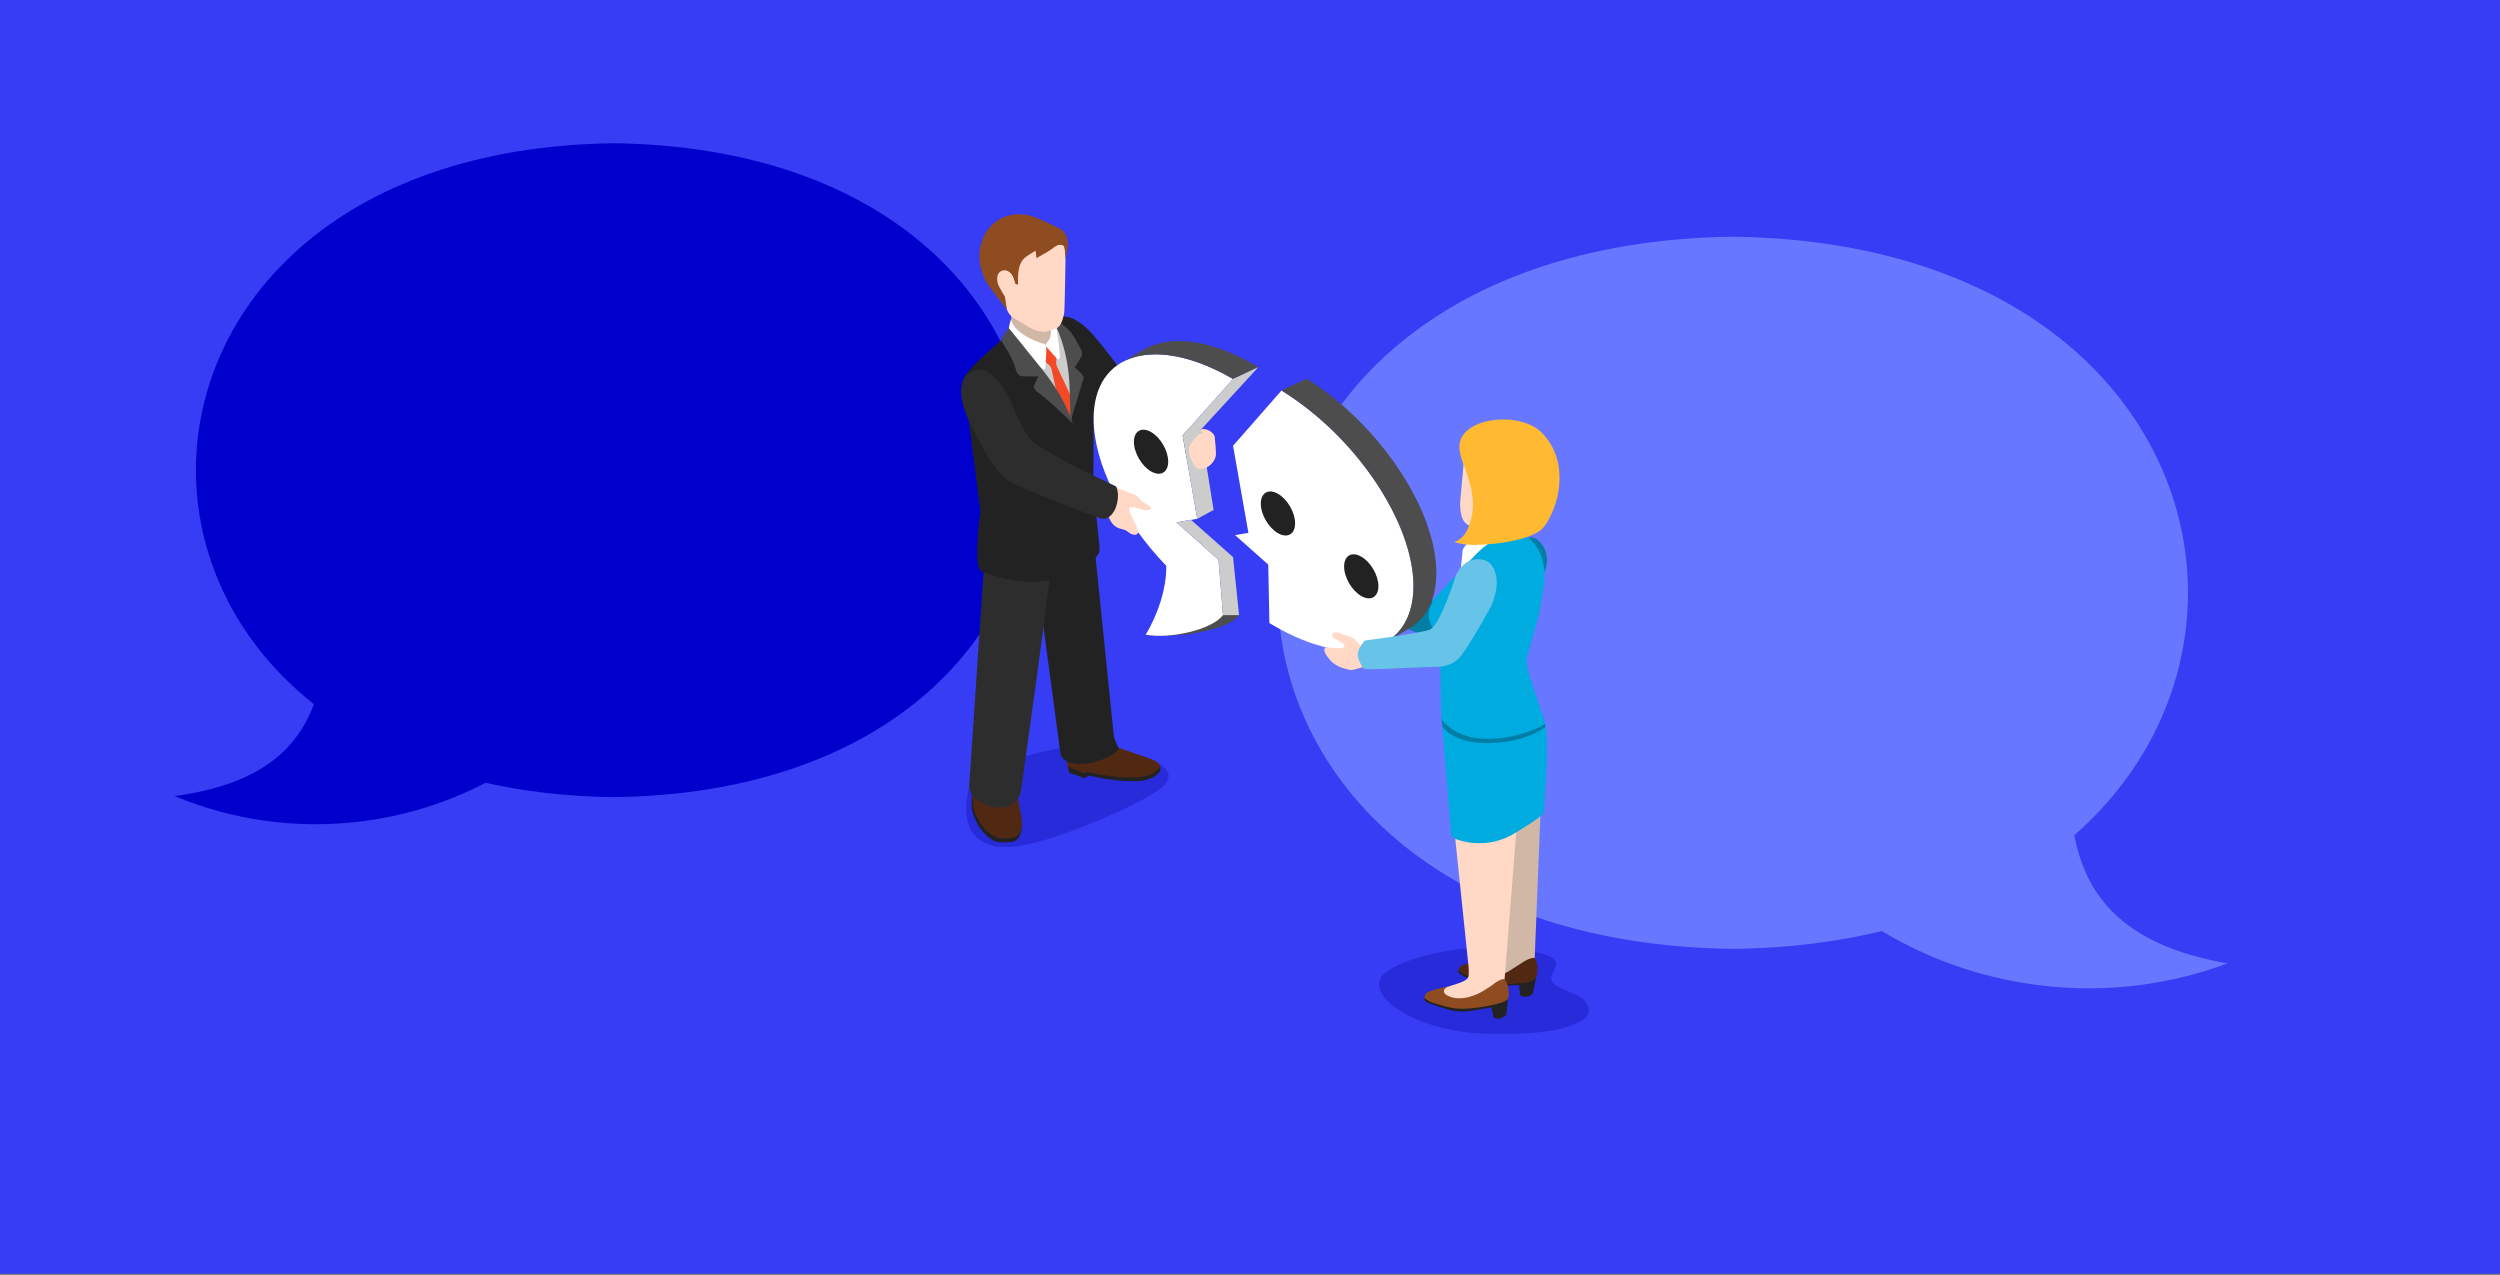 <?xml version="1.0" encoding="utf-8"?>
<!-- Generator: Adobe Illustrator 25.2.1, SVG Export Plug-In . SVG Version: 6.00 Build 0)  -->
<svg version="1.1" id="Calque_2" xmlns="http://www.w3.org/2000/svg" xmlns:xlink="http://www.w3.org/1999/xlink" x="0px" y="0px"
	 viewBox="0 0 5000 2550.6" style="enable-background:new 0 0 5000 2550.6;" xml:space="preserve">
<rect x="0" y="0" width="5000" height="2550.6" fill="#808080" stroke="none"/>
<style type="text/css">
	.st0{fill:#373CF5;}
	.st1{fill:#0000CC;}
	.st2{fill:#6877FF;}
	.st3{fill:#4D4D4D;}
	.st4{fill:#007EA5;}
	.st5{opacity:0.29;}
	.st6{fill:#000099;}
	.st7{fill:#222222;}
	.st8{fill:#512913;}
	.st9{fill:#2D2D2D;}
	.st10{fill:#CCCCCC;}
	.st11{fill:#D1B7A6;}
	.st12{fill:#FFE8D9;}
	.st13{fill:#F44927;}
	.st14{fill:#FFFFFF;}
	.st15{fill:#FFD9C6;}
	.st16{fill:#8E4C20;}
	.st17{fill:#E8C5AC;}
	.st18{fill:#00ABE0;}
	.st19{fill:#FFBA31;}
	.st20{fill:#67C4E8;}
</style>
<g>
	<rect class="st0" width="5000" height="2547.5"/>
</g>
<g id="gabarit">
	<g>
		<path class="st1" d="M1227.4,1594.3c-1114.1-14.7-1114-1293.2,0-1307.8C2341.5,301.2,2341.3,1579.8,1227.4,1594.3z"/>
		<path class="st1" d="M605.6,819.2c49.7,400.7,142.9,719.4-256.4,772.9c114,47.5,241.6,67,372.9,50.7
			c403.1-50,689.4-417.3,639.5-820.4"/>
	</g>
	<g>
		<path class="st2" d="M3465.9,1897.8c1213.5-16,1213.3-1408.6,0-1424.4C2252.4,489.3,2252.6,1881.9,3465.9,1897.8z"/>
		<path class="st2" d="M4209.2,1074.6c-71.2,434-186.3,776.8,245.9,852.2c-126.1,46.8-265.8,62.5-408.1,39.2
			c-436.6-71.7-732.5-483.7-660.8-920.4"/>
	</g>
</g>
<g>
	<g>
		<g>
			<g>
				<path class="st3" d="M2435,1178.1l43.2,52c-22.8,32.7-138,48.4-187.2,39.1C2398.5,1234.5,2435,1178.1,2435,1178.1z"/>
			</g>
		</g>
		<g>
			<g>
				<path class="st4" d="M2799.8,1177.8l-7.9,71c0,0,159.6,67.2,185,45.2c25-21.7,88.7-107.9,88.7-107.9
					c32.6-42.9,37.4-78.4,13.3-103.1c-28.9-29.6-56.4,31.4-56.4,31.4l-91.1,112.9L2799.8,1177.8z"/>
			</g>
		</g>
		<g>
			<g class="st5">
				<g>
					<path class="st6" d="M2304.1,1523.8c-67.8-9.2-132.1-38.9-198.8-24.6c-68.8,14.7-157.1,41.3-167.1,75.9
						c-13.9,48.3-13.7,142.4,117.3,113.8c82.3-18,236-85,270.2-115.8C2353.7,1547.9,2324.5,1526.5,2304.1,1523.8z"/>
				</g>
			</g>
			<g>
				<g>
					<path class="st7" d="M2382.4,918.8c-30.3,8-108.4-20.1-125.8-31.2c-45.1-28.9-113.4-108.3-113.4-108.3s-65.7-51.3-73.2-95.6
						c-4.3-25.3,48-92.9,116.7-13.4c54.3,62.8,76.6,109.2,105.2,129.6c63.7,45.4,106.8,64.8,106.8,64.8S2442.5,903,2382.4,918.8z"/>
				</g>
			</g>
			<g>
				<g>
					<g>
						<path class="st8" d="M2210,1472.1l9.5,17.7c0,0,79.1,26.5,84,28.8c5.6,2.5,17.8,6.8,16.8,16.9c-0.2,2.4-0.1,4-1.6,6.2
							c-5.2,7.9-16.2,11.6-26.5,13.7c-22.4,4.6-70.1-0.7-70.1-0.7c-13.9-1.2-37.1-7.2-39.7-9.1c0,0-12-3-14,1.1
							c-0.7,1.5,0.8,8.3,1,9.6l-30-10.9c-1.5-0.7-4.8-14.7-5.7-21l-0.9-41.4L2210,1472.1z"/>
					</g>
				</g>
				<g>
					<g>
						<g>
							<path class="st7" d="M2304.7,1547.8c-5.8,3-14,4.7-22.2,5.9c-32.8,4.7-82.9-4.7-82.9-4.7c-5-1-23.8-4.9-23.8-4.9
								s-7.6,0.8-7.3,2.6c0-0.9,0.1-0.1-0.3,0.1c-0.7,0.3,1.3,9.6,1.3,9.6l7.7-5.2c0,0,23,4.2,27,5.4c0,0,48.3,9,81.3,4.6
								c10.4-1.4,27.9-8,33.8-17.7c1-1.7,2.2-5.9,0.8-8.7C2319.9,1535.1,2312.5,1543.7,2304.7,1547.8z"/>
						</g>
					</g>
					<g>
						<g>
							<path class="st7" d="M2168.4,1546.6l-32.8-13.2c0,0,3.1,12.2,3.5,12l29.9,10.9C2168.9,1555.4,2168.6,1549.3,2168.4,1546.6z"
								/>
						</g>
					</g>
				</g>
			</g>
			<g>
				<g>
					<path class="st7" d="M2181.8,1022.9l45.7,448c2.7,17.5,13.3,23.3,8.3,29.3c-18.5,22.7-101.9,45-114.7,8.1l-58.2-432.9
						L2181.8,1022.9z"/>
				</g>
			</g>
			<g>
				<g>
					<path class="st7" d="M1944.5,1560.8c0,0-1.4,46.3-1.4,47.4c-1.7,20.5,22.4,73.3,57.2,76.7c5.2,0.5,23.3-1.1,23.3-1.1
						s23.7-0.7,19-42.5c-1.8-16.2-18.7-81.7-18.7-81.7L1944.5,1560.8z"/>
				</g>
			</g>
			<g>
				<g>
					<path class="st8" d="M1941.1,1549.3c0,0,2.8,26.6,5.2,61.2c1.4,20.6,26.4,64.3,57,66.1c7.9,0.5,14.2-0.2,14.7-0.2
						c13.2-0.6,31.2-5.4,23.7-47.9c-2.7-15.2-13.7-73.7-14.6-73.7L1941.1,1549.3z"/>
				</g>
			</g>
			<g>
				<g>
					<path class="st9" d="M2111,1050.8c-6.1,90.3-69.2,531.1-69.2,531.1c-0.9,12.7-13.8,30.6-35.1,33c-26.3,2.9-44.8-10.3-44.8-10.3
						c-16.8-5.9-23.5-25.2-23.7-29.7l36.6-545.9L2111,1050.8z"/>
				</g>
			</g>
			<g>
				<g>
					<path class="st10" d="M1979.3,717.7c0,0,38.7-52.8,58.2-61.6c19.6-8.7,83.9-8.7,83.9-8.7s38.2,72.7,38.8,77.8
						c0.6,5.1-8.5,140-8.5,140l-108.2-50.3L1979.3,717.7z"/>
				</g>
			</g>
			<g>
				<g>
					<path class="st7" d="M2152.3,641.7c-14.1-12.4-44.3-9-58.2-6.8c17.7,11.2,42.3,49.7,49,105.8c3.5,29.3-0.1,100.2-1.2,98.6
						c-1-1.5-68.1-104.9-91.5-123.3c-29.7-23.4-34.9-45.1-34.3-45.2c4.5-4.4,7-6.8,8.4-8.1l-0.2,0.1c0,0-101.8,80.9-97.1,98.4
						l33.9,263.5c-0.9-3.5-15.6,109.9,1.7,118.1c0,0,59.9,24.4,112.9,20.5c94.1-6.8,118.7-52,118.7-52c3.7-4.7,5.7-7.8,4.5-18.1
						l-12.2-120.4l0.7-182.5C2185.3,712.9,2190.1,675,2152.3,641.7z"/>
				</g>
			</g>
			<g>
				<g>
					<path class="st11" d="M2104,679.9c-29,33.9-55.8,1.3-78.3-21.3l-11.3-87l80.1,16.6L2104,679.9z"/>
				</g>
			</g>
			<g>
				<g>
					<path class="st12" d="M2038.9,521.5c17.8-2.1,21.7,14.7,21.7,14.7l4.2,35.6c0,0,0.1,7.9-6.4,10c-9.8,3.3-15.3-5.1-20.9-14.2
						c-0.3-0.5-7.8-14.2-8.2-15C2022.9,541.1,2022.1,523.5,2038.9,521.5z"/>
				</g>
			</g>
			<g>
				<g>
					<path class="st13" d="M2113.7,732.7c-1.2-3-1.5-5.4-1.3-9.1l0.8-11.6l-18.8-22.6l-7.7,2.5l-1,28.2l11.7,9.2
						c2.8,2,5.8,7.6,6.1,10.9l17,78.3l21.2,21l6.7-33L2113.7,732.7z"/>
				</g>
			</g>
			<g>
				<g>
					<path class="st3" d="M2110,648.8l-5.4-12.3c0,0,22.3,9.6,38.3,29.6c5.5,6.9,19.4,33.1,19.4,33.1c3.5,7.3,2.2,12.6-1.7,17.9
						l-11.1,17.7l13.2,12.1c5.6,6.8,5.3,9.3,2.6,16.1l-24.7,80.8c0,0-0.1-52.3-2.1-82.3C2133.7,691,2110,648.8,2110,648.8z"/>
				</g>
			</g>
			<g>
				<g>
					<path class="st14" d="M2093.3,685.7c-4.1,4.1-0.1,8.6,2.7,11.7l17.4,19.3c5.5,5.7,6.9-1.6,6.3-8.2l-5.7-48
						c-6.3-29.7-15.8-24.8-15.8-24.8s-1.1,2.9,0.1,9C2100.4,654.9,2107.2,671.9,2093.3,685.7z"/>
				</g>
			</g>
			<g>
				<g>
					<path class="st14" d="M2023.2,637.3c0,0-1,5.4,3.2,12c16.9,26.7,60.8,38.2,60.8,38.2c5.2,1.3,5.3,3.8,5.4,12.4l-1.4,31.6
						c0.1,8.3-4.2,7.9-7.9,4.9c0,0-36-24.6-46.2-33.1c-24.1-19.9-24.5-18.5-19.4-47.6C2020.8,638.1,2023.2,637.3,2023.2,637.3z"/>
				</g>
			</g>
			<g>
				<g>
					<path class="st3" d="M2017.2,655.7l-10.6,16.2c0,0-3.2,5-3.7,6.7c-1.9,5.9,19.1,26.2,29.1,61.1c3,10.5,8.3,13.2,16.3,12.9
						l28.3,0.2l-6.9,15.4c-4.7,6,0.6,12.3,6,16.3c30,22.4,70,63,70,63s-12.8-47.3-58.7-105.3
						C2070.4,721.1,2017.2,655.7,2017.2,655.7z"/>
				</g>
			</g>
			<g>
				<g>
					<g>
						<path class="st15" d="M2062,469L2062,469l-65.7,7.8l12.6,118.7c1.8,8,2.4,15.4,4.5,22.1c2.3,7.4,6.6,14,16.6,19.9
							c0,0,15.9,9.8,30.4,18.1c10.9,6.2,25.3,9.5,32.7,7.3c5.2-1.5,17.6-5.2,17.6-5.2c9.9-3.6,14.1-14.9,17.4-29.5
							c1.5-6.5,3-114.8,3-114.8l-4.3-39.9L2062,469z"/>
					</g>
				</g>
				<g>
					<g>
						<path class="st16" d="M2117.4,456.2c19.6,8.2,19.5,32.4,18.3,39.5c-4,24.2-4.9,21.8-4.6,22.1c0.3,0.3-0.5-9.3-1.2-18.7
							c-1-14-15.4-9.7-21.1-5c-10.2,8.5-30.6,19-31.1,19.4c-7,5.2-4.2,1.6-5.4-3.8c-0.3-1.2-1.1-8.4-1.1-8.4
							c-0.9,0.8-17.7,10.7-21.8,14.3c-18.1,15.7-12.2,53.2-13.6,53.3c-5.7,0.3-5.4-2.2-7.7-7.7c0,0-3.6-26.7-24.3-13.9
							c-10.9,6.8,2.2,25.1,3.1,26.5l6.8,45c0.1,0.5-36.4-46.2-40.4-53.4c-39.6-70.7,7.2-152.3,85.8-134.3
							C2074.9,434.6,2117.4,456.2,2117.4,456.2z"/>
					</g>
				</g>
				<g>
					<g>
						<path class="st15" d="M2007.7,540.7c17-2,22.5,26.1,22.5,26.1l2.2,22.2c0,0,0,7.5-6.2,9.6c-9.4,3.1-14.8-2.4-20.2-11.2
							c-0.3-0.5-7.4-13.6-7.9-14.4C1992.1,562,1991.6,542.6,2007.7,540.7z"/>
					</g>
				</g>
			</g>
		</g>
		<g>
			<g>
				<g>
					<path class="st14" d="M2536.5,1129.2l-66.4-59l26.7-4.5l-30.7-174.2L2563,781c147.3,90.6,264.3,263.3,264,392
						c-0.4,132.2-124.7,167.7-277.7,79.3c-3.5-2-7-4.1-10.5-6.2L2536.5,1129.2z"/>
				</g>
			</g>
			<g>
				<g>
					<path class="st3" d="M2613.4,757.3c145.1,91.4,259.6,261.7,259.3,389c-0.2,53.5-20.6,91.2-55.1,111.2l-45.8,26.6
						c34.5-20,54.9-57.7,55.1-111.2c0.4-128.7-116.7-301.4-264-392c0,0,0,0,0,0L2613.4,757.3z"/>
				</g>
			</g>
		</g>
		<g>
			<g>
				<g>
					<path class="st14" d="M2332.5,1131.7c-86.7-90.5-145.5-203.8-145.2-295c0.4-131.5,123.4-167.4,275.1-80.9l3.7,2.1L2365.2,871
						l29.3,166.6l-41.8,7l84.3,75l8.9,110.6c-21.2,28.9-105.4,48.4-154.6,39.1C2316.3,1228.5,2333.5,1174.8,2332.5,1131.7z"/>
				</g>
			</g>
			<g>
				<g>
					<path class="st3" d="M2242.4,725.4c15.3-8.9,30.5-17.7,45.8-26.6c50.7-29.4,131.5-20.8,222.5,31.8c2,1.2,4.1,2.4,6.1,3.6
						l-50.6,23.8c-0.4-0.2-0.8-0.5-1.2-0.7C2373.9,704.6,2293.1,696,2242.4,725.4z"/>
				</g>
			</g>
		</g>
		<g>
			<g class="st5">
				<g>
					<path class="st6" d="M3151.7,1989.5c-63.7-24.9-51.6-29.8-40.5-56.1c13-30.9-78.3-35.5-146.5-37.4
						c-70.4-1.9-184.7,28-202.6,59.2c-24.9,43.6,77.9,109.1,211.9,112.2c84.2,2,146.5-3.1,187-24.9
						C3194.3,2024.6,3171,1997,3151.7,1989.5z"/>
				</g>
			</g>
			<g>
				<g>
					<g>
						<path class="st17" d="M2931.5,1962.6C2930.2,1961.9,2928.9,1963.3,2931.5,1962.6L2931.5,1962.6z"/>
					</g>
				</g>
				<g>
					<g>
						<path class="st11" d="M3082.1,1596.9c0.2-22,5-60.3,1.3-76.2l-151,0c0.5,5.3,0.8,7,0.8,7l64.3,365.3l0.6,0.9
							c0,0,2.6,23.6-24.9,41.7c-6.2,4.3-40.7,26.6-41.2,26.9c-0.2,0-0.3,0-0.5,0.1c0.7,0.4,1.5,1.5,1.5,4.1c0,8.9,91,1,91,1
							s22.2,1.7,32.9-6.2c9-6.8,11.4-7.9,11.4-16.3L3082.1,1596.9z"/>
					</g>
				</g>
			</g>
			<g>
				<g>
					<g>
						<path class="st7" d="M3038,1969.2l2.3,21.3c0,0,6,4.1,12.8,2.9c9.1-1.6,12.4-5.9,12.4-5.9l6.9-33.3c0,0-6.6,11.3-25,14.6
							C3041.6,1969.7,3038,1969.2,3038,1969.2z"/>
					</g>
				</g>
				<g>
					<g>
						<path class="st8" d="M3019.7,1941.1c-34.7,22.1-56.5,10.1-59.6,8.5c-12.5-6.8-7.4-14.7-0.6-19.5c2.8-2,6.9-3,6.9-3
							c0.4,0.1-33.2-2.8-42.7,3.7c-3.2,2.2-6.1,5.2-6.2,7.6c-0.3,5.1,3.3,8.8,3.3,8.8s20.1,8.2,34,15.2
							c23.5,12.1,80.7,4.8,102.2,5.7c7.3,0.3,17.4-11.1,18-25.1c0.7-19-5.6-27.2-5.6-27.2s-8.8-1.5-24.8,9.4
							C3040.7,1927.8,3026.9,1936.5,3019.7,1941.1z"/>
					</g>
				</g>
				<g>
					<g>
						<path class="st7" d="M3054.7,1964.8c-3.2,0.7-14.7,1.3-32.5,3c-32.4,3.2-46.7,1.4-66.6-6.8c-14.4-5.9-21.7-9.3-28.4-13.3
							c-3.4-2-10.6-6.1-9.7-9.2c-1.6,4.8,1.4,8.8,1.4,8.8s28.6,17.2,42.6,21.2c17.1,4.8,44.3,2.6,67.7,2c12.1-0.4,26.2-0.7,32.9-2
							c7.2-1.4,8.5-10.1,8.9-11.3C3071.2,1956.4,3064.9,1962.6,3054.7,1964.8z"/>
					</g>
				</g>
			</g>
			<g>
				<g>
					<path class="st15" d="M3069.7,1466.3l2.4-25l-182.7-4.1v22.4c0,0,0,10.2,0.6,18.6c1.1,13.3,1.6,17.1,1.6,17.1l45.7,440.1
						c0,0,0.5,11.6,0.1,15.4c-1,9.3-11.3,13.3-36.9,21.1c-7.7,2.4-26.5,8.7-26.9,8.8c-5.1,1.7-16.4,8.6-3.3,10.9
						c8.7,1.6,88.1,24.5,88.1,24.5s31.1-6.8,40.1-7.5c11.2-0.8,12.4-10.1,12.4-18.4l-3.2-13.8c3.1-35.4,32.3-409.9,33.8-423
						C3044.1,1531.1,3057.4,1509.1,3069.7,1466.3z"/>
				</g>
			</g>
			<g>
				<g>
					<path class="st18" d="M2883.6,1443.9c1.1,13.4,1.6,17.2,1.6,17.2l16.2,195.5c0,8,0.2,16.8,9.7,21.2c0,0,60.6,26.7,122.6-14
						c10.5-6.9,50-29.3,53.9-39.1c0.3-0.9,5.8-93.2,5.8-98.2c0.4-35.3,3.5-62.2-8.3-94.3l-202,0.4
						C2883.2,1436,2883.3,1440.1,2883.6,1443.9z"/>
				</g>
			</g>
			<g>
				<g>
					<path class="st4" d="M2884.7,1453c0,0,21.5,34.8,93.4,33.3c75.8-1.5,112.4-32.3,112.4-32.3c0-9.6-4.3-15.5-6.1-24.4l-201.3,3
						c0.1,3.4,0.2,7.5,0.5,11.3C2884.2,1450.6,2884.4,1450.4,2884.7,1453z"/>
				</g>
			</g>
			<g>
				<g>
					<path class="st18" d="M2964.8,1094.1l-96.7,103.5c0,0-9.7,18.9-10.3,26.5c-0.6,7.7-1.9,12.8,6,28.2
						c0.9,1.6,13.5,28.3,13.7,29.9c2.9,20.9,3.5,74.2,3.5,74.2s0.9,71.4,2.6,83.4c0,0,22.2,31.2,71.8,36.7
						c68.9,7.6,135.3-25.8,134.9-29.6l-30.4-91.7c-8.3-27.6-6.7-33.5-5.1-43l22.7-82.6c0,0,14.9-68.4,11.3-92
						c-9.7-61.5-47.2-68.4-49-73.1C3039.9,1064.5,2970.3,1086.4,2964.8,1094.1z"/>
				</g>
			</g>
			<g>
				<g>
					<path class="st14" d="M3025.5,1053c-8.6-12-23.1-9.4-36.8-3.4l-25.5,15.4c-5.5,5.7-33.5,20.8-37.8,35.4l-4.3,40.8
						c1-1,27.5-30.7,43.6-44.5c29.4-25.2,67.5-33,67.5-33C3034.2,1063.5,3025.5,1053,3025.5,1053z"/>
				</g>
			</g>
			<g>
				<g>
					<path class="st15" d="M3012,868.5l-80.4,11.6l-11.3,124c-0.5,40.6,12.4,44.7,24.6,50.2c18.5,8.3,38.4,3.9,73-15.4
						c30.5-17,33.8-34.8,35.7-38.5l50.5-90.4L3012,868.5z"/>
				</g>
			</g>
			<g>
				<g>
					<path class="st19" d="M2908.4,1084.1c0,0,16.6,6.1,43.3,5.7c46.7-0.8,117.7-11.5,136.5-36.5c29.8-39.5,53-128.8-4.2-187.4
						c-42.7-43.8-155.4-32.5-164.6,20.7c-4,22.9,12.7,49.4,21.2,83.4c8.3,33.1,5,53.9,2.5,64.7
						C2936.2,1064,2924.9,1078.9,2908.4,1084.1z"/>
				</g>
			</g>
			<g>
				<g>
					<g>
						<path class="st7" d="M2982.6,2014.6l4.7,20.7c0,0,6.7,3.4,13.5,1.4c9.1-2.7,12-7.5,12-7.5l3.3-33.9c0,0-10.7,18.2-27.4,18.7
							C2982.7,2014.3,2982.6,2014.6,2982.6,2014.6z"/>
					</g>
				</g>
				<g>
					<g>
						<path class="st16" d="M2958.4,1986.3c-35.4,16.8-55.1,8.4-58.5,7.1c-13.7-5.2-14.8-12.2-8.4-17.7c2.6-2.3,8.9-3.7,8.9-3.7
							c0.4,0-42.6,7.9-48.3,15.1c-2.4,3-3.1,5.8-3.1,8.3c0.2,5.1,4.5,8.3,4.5,8.3s21.5,5.6,36.5,11c25.6,9.1,89.8-1.6,112-3.3
							c7.5-0.6,16.7-13.1,15.6-27.2c-1.4-18.9-8.8-26.3-8.8-26.3s-9.2-0.4-24.4,12.3C2980.7,1973.2,2964.3,1983.6,2958.4,1986.3z"/>
					</g>
				</g>
				<g>
					<g>
						<path class="st7" d="M3002.9,2005.2c-3.2,1.1-16.2,5-34,7.9c-38.1,6.3-56.7,5.5-78.1-0.2c-15.5-4.1-23.4-6.6-30.7-9.7
							c-3.8-1.6-11.2-6.2-11.2-8c-0.2,6.7,2.5,8.5,2.5,8.5s19.4,8.4,46.2,15.9c31.8,8.8,62.5-1.9,81.5-4c13.6-1.5,19,0.6,25-2.9
							c8.2-4.7,10.7-13,11-14.2C3015.4,1997.8,3013.1,2001.8,3002.9,2005.2z"/>
					</g>
				</g>
			</g>
			<g>
				<g>
					<path class="st15" d="M2732.1,1333.8c-7.9-1.1-26.3,8.3-33.7,5.8c-8.5-2.9-14.4-3.1-22.2-7.4c-8.6-4.7-11.9-6.5-20.7-17.9
						c-6.6-8.4-8.4-14.9-5.1-20c6.7,1.2,18.8,1.8,24.7,2.1c1.9,0.1,12.8,0.2,13.7-2.6c2-6.7-14.1-13.5-18.2-16.1
						c-3.5-2.2-9-5.7-4.3-11.8c2.3-2.9,11.7-0.2,15,0.8c5,1.4,20.5,6.7,24.8,9.6c5.5,3.7,17.5,17.1,19.9,21.4
						c1.6,2.9-2.5,6.6-0.5,9.2c3.9,5.2-0.7,7,2.2,12.4L2732.1,1333.8z"/>
				</g>
			</g>
			<g>
				<g>
					<path class="st20" d="M2729.7,1281.1c0,0-14.5,14.7-14.2,28.3c0.3,13.5,12.2,28.5,12.2,28.5c10.3,2.1,68.8-1.7,134-4
						c8.6-0.3,42.1,3,61.2-23.3c25-34.4,59.2-98.2,59.2-98.2c23.3-51.6,6.8-87.7-14.5-92.6c-40.3-9.3-56,31.3-56,31.3
						s-31,101-52.9,108.5C2836.8,1267.1,2729.7,1281.1,2729.7,1281.1z"/>
				</g>
			</g>
		</g>
		<g>
			<g>
				<polygon class="st10" points="2516.8,734.1 2401.6,859.6 2427.2,1019.9 2394.6,1037.6 2365.2,871 2466.1,757.9 				"/>
			</g>
		</g>
		<g>
			<g>
				<polygon class="st10" points="2446,1230.2 2478.1,1230.2 2466.1,1114.2 2382,1039.7 2352.7,1044.6 2437.1,1119.6 				"/>
			</g>
		</g>
		<g>
			<g>
				<path class="st15" d="M2230.3,974.2c8.4,4.7,34.4,12,42.4,17.2c4.5,2.9,7.8,7.9,11.8,11.5c4.2,3.8,10.4,5.3,14.4,9
					c10.6,9.6-8.2,9-13.5,7.9c-8.1-1.7-31.2-13.3-26.4,2.1c3.4,11,7.9,17.8,13.4,29.6c0.5,1.1,4.4,11.7,3.5,14.4
					c-1.5,4.6-7.9,4-11.9,2.7c-4.9-1.7-7.7-5.2-12.1-7.6c-4.8-2.6-9.9-2.8-14.8-4.8c-10.1-4.2-15.2-11.7-19.4-21.4
					c-2.5-5.9-4.7-11.9-7.4-17.8c-6.9-15.1-3.5-26,8.2-37L2230.3,974.2z"/>
			</g>
		</g>
		<g>
			<g>
				<path class="st9" d="M2231.3,1015.7c-4.3,11.3-11.5,16.8-11.5,16.8s-8.8,7.8-18.2,4.5c-28-10-151.3-56.7-183.6-74.6
					c-35.4-19.7-83.3-128-83.3-128s-32.3-70.1,7.2-90.7c32.9-17.2,59.6,20.6,74.7,49.4c11.8,22.7,29.7,80.3,59.2,98.5
					c56.3,34.8,156.4,81.2,156.4,81.2S2241.3,989.6,2231.3,1015.7z"/>
			</g>
		</g>
		<g>
			<g>
				<path class="st15" d="M2389.6,877.2c3.5-4.6,7.8-8.7,13.2-10.3c-0.6-2.6-0.5-3.8-1.2-7.3c4.5-4.8,24.1,1.6,27.7,13
					c0,0,3.8,33.9,2.2,39.9c-3.7,14-15.2,23.7-28.3,25.2c-9,1-10.5-1.2-15.2-8.5c-3.1-4.7-10.5-20.5-10.7-26.3
					C2377,890.9,2384.4,883.9,2389.6,877.2z"/>
			</g>
		</g>
	</g>
	<g>
		<g>
			<g>
				<g>
					<g>
						<path class="st7" d="M2722.6,1113.3c-18.9-10.9-34.3-2.2-34.4,19.5c0,21.8,15.3,48.2,34.2,59.2c19,10.9,34.3,2.2,34.4-19.6
							C2756.8,1150.6,2741.6,1124.2,2722.6,1113.3z"/>
					</g>
				</g>
			</g>
			<g>
				<g>
					<g>
						<path class="st7" d="M2556,987.6c-18.9-10.9-34.3-2.2-34.4,19.5c-0.1,21.8,15.3,48.2,34.2,59.2c19,10.9,34.3,2.2,34.4-19.6
							C2590.2,1025,2575,998.6,2556,987.6z"/>
					</g>
				</g>
			</g>
			<g>
				<g>
					<g>
						<path class="st7" d="M2302.2,864.1c-18.9-10.9-34.3-2.2-34.4,19.5c0,21.8,15.3,48.2,34.2,59.2c19,10.9,34.3,2.2,34.4-19.6
							C2336.4,901.5,2321.2,875.1,2302.2,864.1z"/>
					</g>
				</g>
			</g>
		</g>
	</g>
</g>
</svg>
